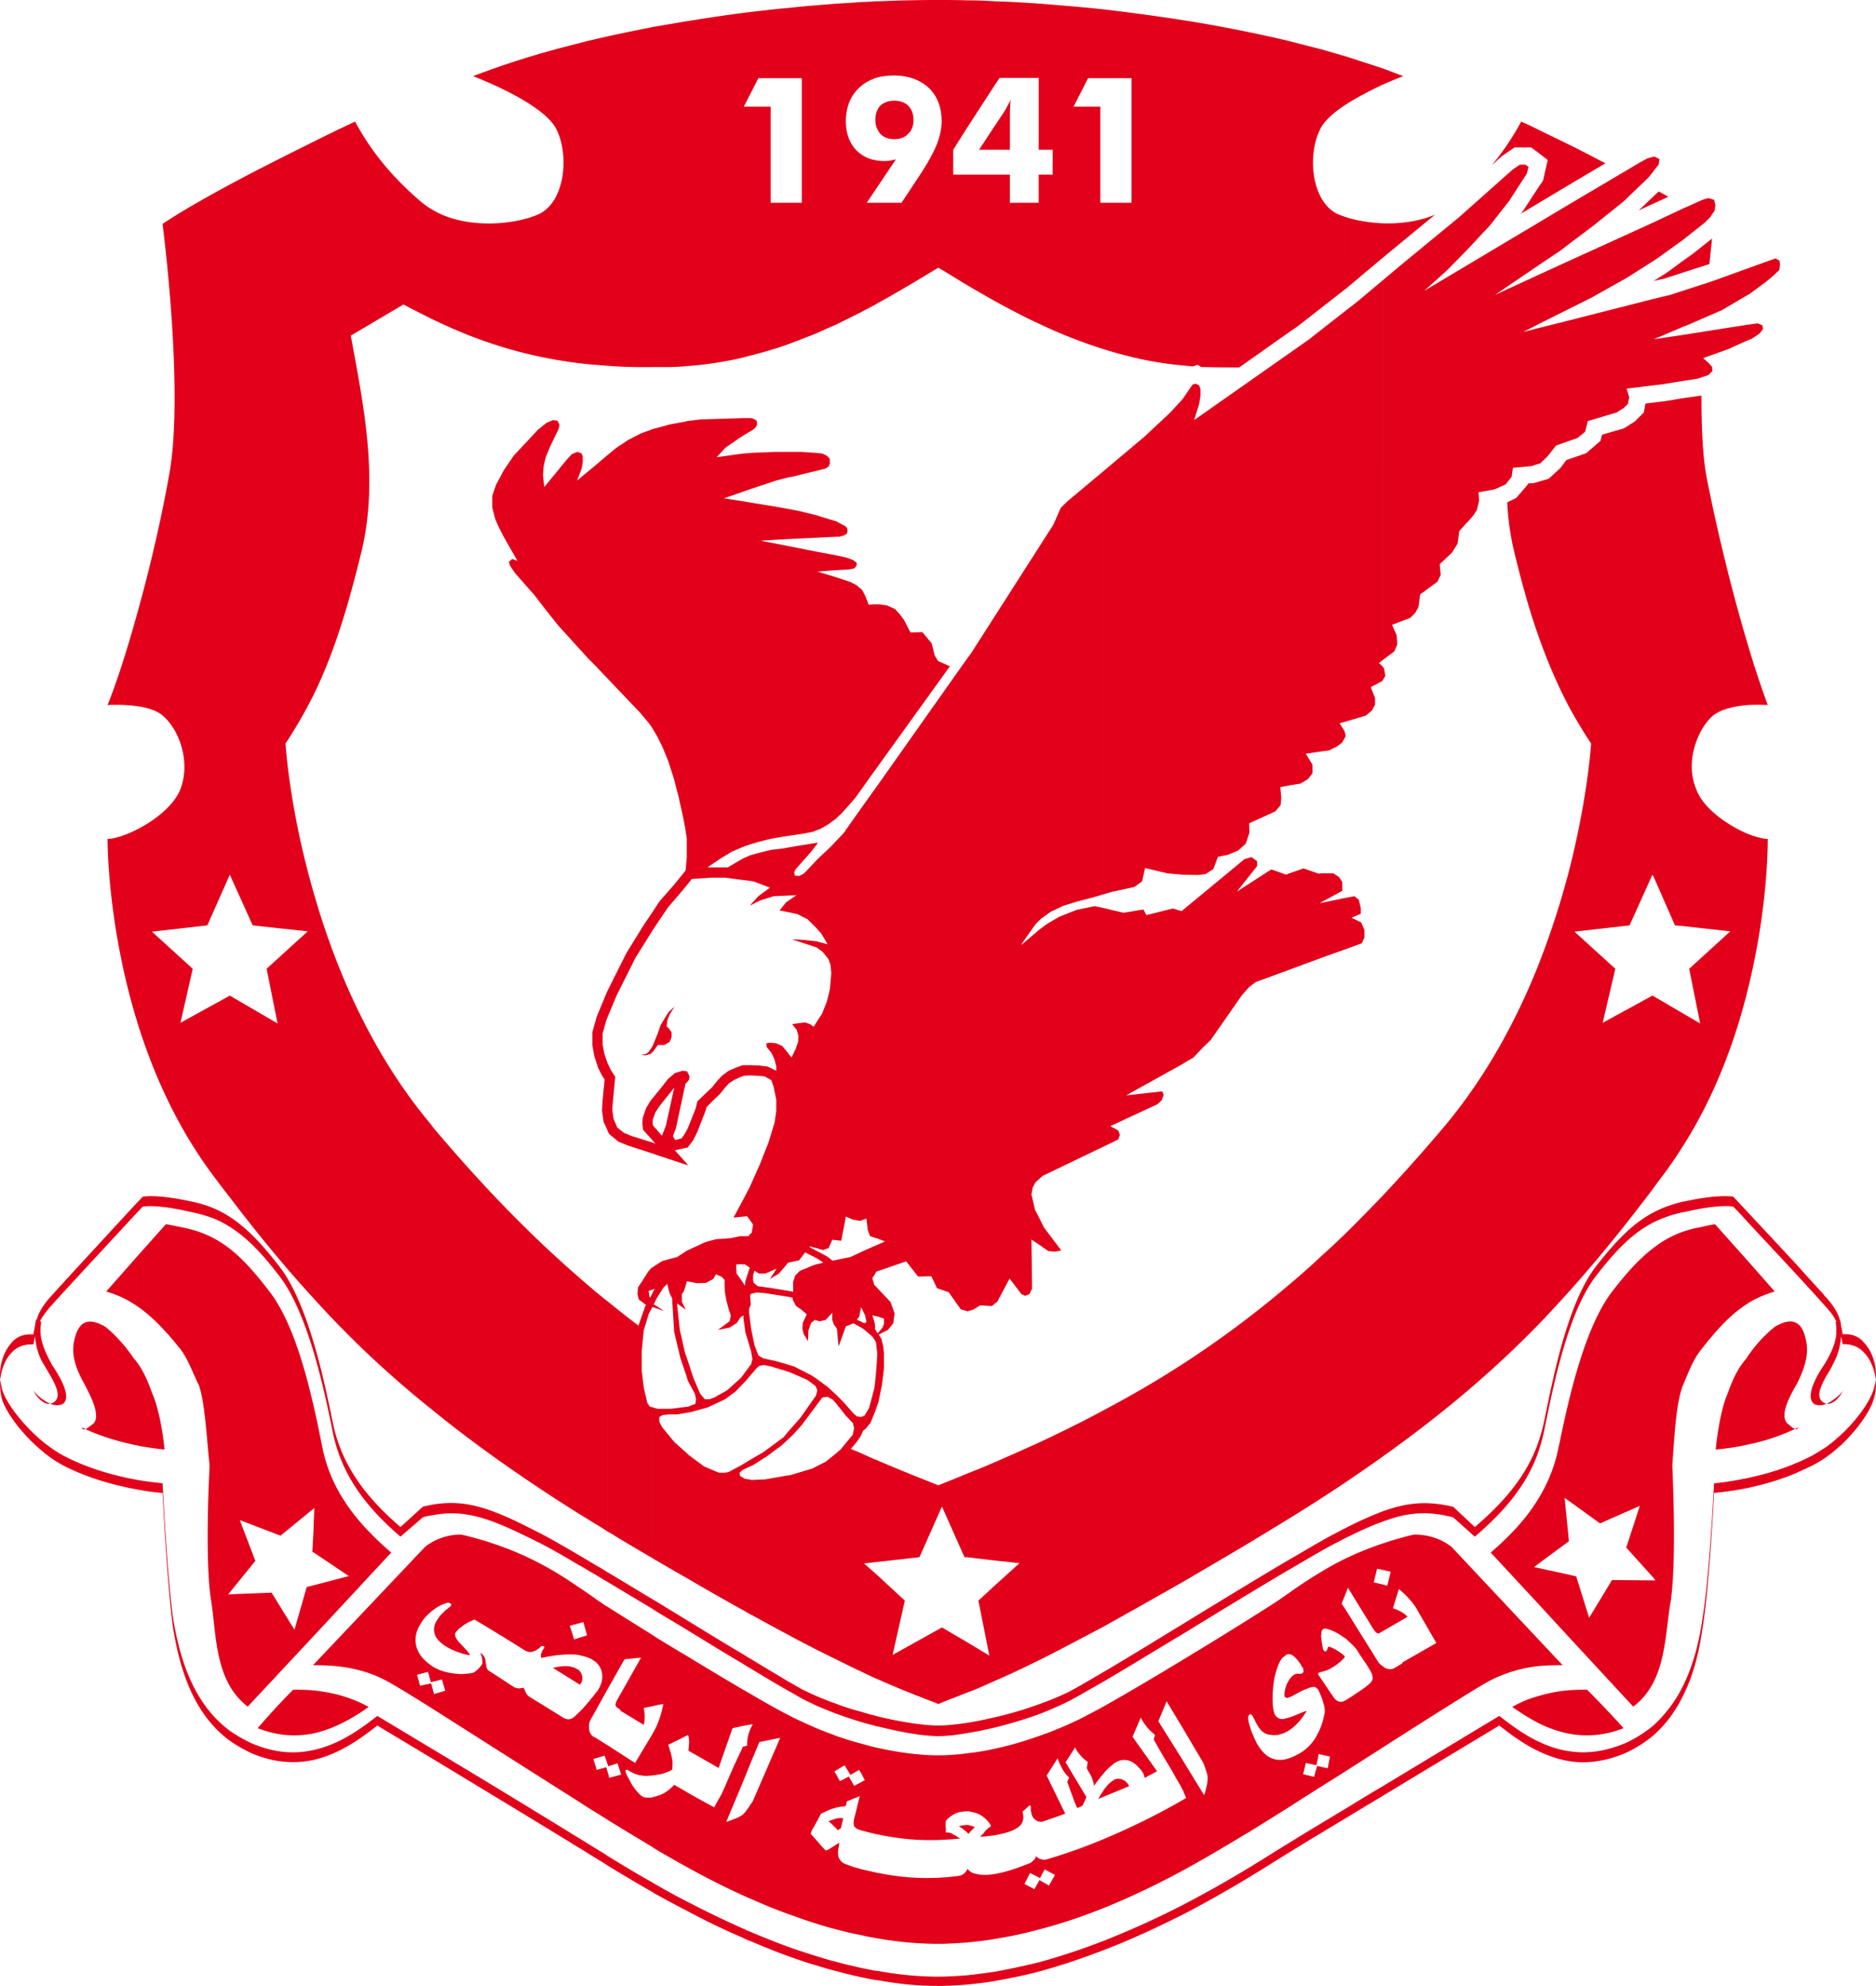 <svg version="1.0" xmlns="http://www.w3.org/2000/svg" width="203.807" height="215.784" xml:space="preserve"><path fill-rule="evenodd" clip-rule="evenodd" fill="#E2001A" d="M200.253 156.78v-1.116c1.584-1.548 2.808-3.276 3.24-4.536.145-.396.252-.828.288-1.224.072.72 0 1.512-.288 2.304-.396 1.224-1.656 3.024-3.24 4.572zm0-5.688v-.036.036zm0-5.04c.252 0 1.44-.036 2.268.936.612.612 1.116 1.692 1.26 2.916.144-1.656-.468-3.168-1.26-3.996-.828-1.044-2.016-.936-2.268-.936v1.08zm0-1.08v1.08c-.036.036-.072.036-.072.036v-1.187.107s.036 0 .072-.036zm0 6.12-.036.036s0-.036.036-.072c-.036.036-.036.072-.036.072v.036c-.036 0-.036 0-.036.036v-.036s0-.036.036-.036v-.036h.036zm0 4.572v1.116l-.072.072v-1.116c0-.036.036-.036.072-.072zm-.072-4.464zm0-6.3v1.08c-.036-.036-.036-.108-.036-.181v-1.08c0 .073 0 .145.036.181zm0 6.3c-.036 0-.036.036-.036.036l.036-.036c-.036 0-.036.036-.036.036v.036-.036.036-.072h.036zm0 4.536v1.116l-.036.036v-1.116s0-.036.036-.036zm-.036-11.016v1.08c-.036-.071-.036-.107-.036-.18v-1.116c0 .072 0 .144.036.216zm0 6.516v.036l-.036.036c0-.036 0-.036.036-.036-.036 0-.036 0-.036.036v.036V151.236h.036zm0 4.536v1.116l-.036.036v-1.116s0-.036.036-.036zm-.036-11.268v1.116c-.036-.108-.036-.18-.072-.288v-1.116c.036.072.036.18.072.288zm0 6.768v.036l-.036.036h.036-.036v.036l-.036.036V151.308h.036v-.036h.036zm0 4.536v1.116l-.072.072v-1.152c.036 0 .036-.036.072-.036zm-.072-4.392.036-.036-.036.036zm0-7.2v1.116c0-.036-.036-.108-.036-.144v.216-1.512.144c0 .036.036.109.036.18zm0 7.128v.072c0 .036 0 .036-.036.072l.036-.072c0 .036 0 .036-.036.072v.036-.145l.036-.035zm0 4.5v1.152s-.036 0-.036.036v-1.116c0-.036.036-.036.036-.072zm-.036-11.952v1.512c-.036.108-.036.216-.036.324v-2.052c0 .072 0 .144.036.216zm0 7.488v.145c-.036 0-.036 0-.036.036v-.144c0-.001 0-.037.036-.037zm0 4.536v1.116c-.036 0-.036.036-.036.036v-1.116c0-.036 0-.036.036-.036zm-.036-4.356zm.036-.18c-.036 0-.036.036-.036.036l.036-.036zm-.036-7.704v2.052c-.036.252-.108.504-.144.756v-3.276c0 .072.036.108.036.18h.036c.036.072.036.18.072.288zm0 7.74v.144c-.036 0-.036.036-.036.036l.036-.036c-.036 0-.036.036-.036.036v.036h-.036v.036h-.036v.036l-.036.036v-.18l.036-.036h.036v-.036s.036 0 .036-.036c0 0 0-.036.036-.036zm0 4.536v1.116a.497.497 0 0 0-.144.108v-1.116c.036-.036.072-.072.144-.108zm-.144-4.212zm0-8.532v3.276a7.84 7.84 0 0 1-.756 1.872v.036c0 .036-.036.036-.036.036v.036c-.072.108-.144.216-.18.324v-1.692c0-.036 0-.072.036-.072 0-.036 0-.072.036-.072 0-.036 0-.072.036-.072v-.072c.036 0 0 0 0 0 .036-.036.036-.072.036-.072.036-.036.036-.072.036-.072.036-.036.036-.072.036-.072 0-.036.036-.071.036-.071 0-.036 0-.072.036-.072v-.072c.036-.036.036-.072.036-.072 0-.036.036-.072.036-.072 0-.036 0-.072.036-.072v-.072c0-.036.036-.072.036-.072v-.072c.036-.036.036-.072.036-.072 0-.036 0-.072.036-.072v-.071c0-.036 0-.072.036-.072v-.072c0-.036 0-.072.036-.072v-.18s.036-.036.036-.072v-.144s0-.036.036-.072V144.11c0-.036 0-.072-.036-.108V143.786c-.036 0-.036-.036-.036-.072v-.072l.072-.036a4.836 4.836 0 0 0-.647-1.044v-1.044c.503.646.791 1.186.971 1.69zm0 8.352v.18c-.036 0-.036.036-.036.036l.036-.036c-.036 0-.036.036-.036.036 0 .036 0 .036-.036.036 0 .036 0 .036-.036.036v.036h-.036v.036l-.036.036-.036.036c0 .036-.036.036-.036.036s0 .036-.036.036l-.072.072-.036.036c-.036 0-.036.036-.036.036h-.036v.036h-.036s0 .036-.036.036c-.036.036-.036.036-.072.036a1.682 1.682 0 0 1-.36.18v-.18c.072-.072.144-.108.216-.145l-.216.145c.072-.072.144-.108.216-.145l.036-.036h.036c0-.036.036-.036.036-.036l.036-.036s.036 0 .036-.036h.036c0-.036 0-.036.036-.036l.036-.036s.036 0 .036-.036h.036c0-.036.036-.036.036-.036l.036-.036c.036 0 .036-.036.036-.036h.036v-.036h.036v-.036c.036 0 .036 0 .036-.036h.036c0-.036.036-.036.036-.036l.036-.036.036-.036c0-.035 0-.035.036-.035zm0 4.5v1.116c-.324.288-.648.576-.972.828v-1.116c.324-.252.648-.54.972-.828zm-.972-14.544v1.044c-.108-.108-.216-.252-.324-.396v-1.044c.108.144.216.252.324.396zm0 5.58v1.692l-.324.54v-1.62c0-.036 0-.036.036-.036 0-.036 0-.072.036-.072 0-.036 0-.072.036-.072 0-.036 0-.072.036-.072 0-.036 0-.072.036-.072 0-.036 0-.072.036-.072 0-.036.036-.072.036-.072 0-.036 0-.072.036-.072 0-.036 0-.072.036-.072zm0 5.22v.18c-.108.036-.216.036-.324.036v-.036l.072-.036h-.072.072a.58.58 0 0 1 .252-.144zm0 4.572v1.116l-.324.216v-1.08c.108-.108.216-.18.324-.252zm0-4.572a.58.58 0 0 0-.252.144l.252-.144zm-.324-11.196v1.044l-.18-.18v-1.044l.18.18zm0 6.588v1.62c-.072.108-.108.18-.18.288v-1.584c0-.036.036-.072.036-.072 0-.036.036-.072.036-.072.036-.036.036-.072.036-.072.036-.036.036-.072.036-.072 0-.036 0-.036.036-.036zm0 4.788v.036h-.108c0-.036-.036-.036-.072-.036l.072.036c0-.036-.036-.036-.072-.036v.036h.072c.036-.036.072-.036.108-.072-.036.036-.072.036-.108.072l.108-.036zm0 4.644v1.08a.632.632 0 0 1-.18.144v-1.116c.072-.036.108-.072.18-.108zm-.18-16.2v1.044c-.036-.036-.036-.072-.072-.072-.036-.036-.072-.072-.072-.108v-1.044c0 .036.036.072.072.108.036 0 .036.036.072.072zm0 7.092v1.584c-.036.108-.108.216-.145.288V148.212c.036 0 .036-.036.072-.072 0 0 0-.036.036-.036.001-.036.037-.072.037-.072zm0 4.464c-.036-.036-.036-.036-.072-.036l.072.036zm0 0c-.036-.036-.036-.036-.072-.036h-.072v-.036.036-.036.181a.28.28 0 0 0 .145-.072v-.037h-.001zm0 4.752v1.116c-.036.036-.108.072-.145.108v-1.116c.037-.036.109-.072.145-.108zm-.108-4.788zm-.108-.072v.036-.036zm.072-11.628v1.044l-.072-.072v-1.08c0 .036.036.072.072.108zm0 7.524v1.62c-.036.072-.072.108-.072.144v-1.691c0-.036.036-.072.036-.072l.036-.001zm0 4.14h-.036.036zm0 0v.181c-.036 0-.072 0-.072.036v-.252.036h.036l.036-.001zm0 4.932v1.116c-.036 0-.072.036-.072.036v-1.116s.036 0 .072-.036zm-.072-4.932h.036-.036zm-.036-.036h.036v.252c-.324.072-.648.072-.936-.036h-.036v-.036h-.036c-1.008-.684.036-2.772 1.008-4.212v1.691c-.504 1.009-.756 1.873-.036 2.341h.036-.036zm.036-11.736v1.08a356.622 356.622 0 0 0-2.916-3.204v-1.08a190.234 190.234 0 0 0 2.916 3.204zm0 16.74v1.116c-.432.288-.864.54-1.296.756-.504.252-1.08.504-1.62.756v-1.08c.54-.216 1.116-.504 1.62-.756.432-.252.864-.504 1.296-.792zm-2.916-2.124v-.108c.036 0 .108-.036.18-.072-.072.108-.108.18-.18.18zm0-4.896c.756-1.548 1.332-3.06 1.008-4.644-.181-.9-.468-1.62-1.008-1.944v6.588zm0-12.924v1.08c-1.8-1.944-3.924-4.212-5.328-5.724v-1.08c1.404 1.512 3.528 3.78 5.328 5.724zm0 6.336v6.588c-.864 1.44-1.908 3.492-1.008 4.32.324.252.576.504.792.576a22.384 22.384 0 0 1-5.112 1.692v-9.612c.936-1.332 1.872-2.34 2.916-3.168 1.116-.684 1.872-.72 2.412-.396zm0 11.376-.216.108c.072 0 .145.036.216 0v-.108zm0 3.78v1.08c-1.656.72-3.492 1.26-5.328 1.656v-1.08c1.836-.396 3.672-.936 5.328-1.656zm-5.328-17.316c.9-.576 1.872-.972 2.916-1.296l-2.916-3.312v4.608zm0-34.128V90.612c.864.324 1.62.54 2.16.54 0 0 .108 7.236-2.16 16.344zm0-30.888v-6.552a108.341 108.341 0 0 0 2.16 6.552s-.972-.072-2.16 0zm0-39.636V35.28l1.08-.144.504.216.071.396-.396.504-.864.576-.395.144zm0-4.932v-2.88l2.988-1.08.433.216.072.432-.072.612-.648.612-.864.72-1.764 1.296-.145.072zm0-2.88v2.88l-2.808 1.656-3.815 1.656-.468.18v-3.924l3.204-1.044 3.887-1.404zm0 6.12-7.092 1.116V41.4l1.62-.252 1.188-.396.432-.432-.036-.468-.396-.432-.576-.504 2.7-.972 2.16-.972V35.28zm0 34.776v6.552c-1.368.107-3.06.432-3.996 1.332-1.584 1.584-2.844 5.004-1.584 7.884.792 2.088 3.456 3.888 5.58 4.788v16.884c-1.332 5.436-3.528 11.52-7.092 17.1v-14.508l1.908 1.116-1.188-5.94 4.464-4.068-5.184-.576V43.272l2.052-.288c0 3.24.107 6.372.54 8.784 1.188 6.085 2.88 12.888 4.5 18.288zm0 61.668v1.08c-.936-1.044-1.584-1.692-1.584-1.692s-1.44-.324-5.256.576c-.072 0-.18.036-.252.036v-1.152c.072 0 .18-.036.252-.036 3.816-.828 5.256-.504 5.256-.504s.648.684 1.584 1.692zm0 5.292v4.608c-1.728 1.08-3.276 2.7-5.148 5.112-.828 1.08-1.332 2.412-1.908 3.816 0 0-.036.036-.036.072v-16.776c.612-.216 1.26-.396 1.944-.504a20.803 20.803 0 0 1 1.584-.324l3.564 3.996zm0 10.332c-.072.108-.108.18-.18.288-.899 1.008-1.476 2.268-2.016 3.78-.576 1.296-1.044 3.6-1.296 6.084a25.343 25.343 0 0 0 3.492-.54v-9.612zm0 13.248v1.08a34.8 34.8 0 0 1-3.672.54s-.504 10.26-1.26 14.725c-.324 2.268-.899 4.968-2.16 7.416v-1.08c1.26-2.484 1.836-5.185 2.16-7.38.756-4.5 1.26-14.725 1.26-14.725 1.188-.108 2.412-.324 3.672-.576zm-7.092-130.968 2.592-.828.324-.108c.108-1.116.216-2.052.288-2.772l-2.088 1.656-1.116.792v1.26zm0-3.528v-3.42l2.268-1.008.54-.144.612.18.144.576-.072.576-.504.756-.576.576-2.412 1.908zm0-3.42v3.42l-2.7 1.944-.432.288v-4.176l3.132-1.476zm0 5.688v1.26l-1.872.612-1.26.288 1.477-.936 1.655-1.224zm0 3.24v3.924l-3.132 1.332v-4.392l1.8-.432 1.332-.432zm0 4.788-3.132.468v5.004l.937-.108 2.196-.36v-5.004h-.001zm0 6.876v57.348l-.828-.072-2.304-5.256V43.74l1.188-.144 1.944-.324zm0 66.816v14.508a42.961 42.961 0 0 1-2.124 3.096c-.324.432-.684.899-1.008 1.368v-20.808l3.132 1.836zm0 20.484v1.152a13.362 13.362 0 0 0-3.132 1.08v-1.08c.936-.504 1.98-.864 3.132-1.152zm0 3.276v16.776c-.72 1.944-.9 5.58-1.116 8.64 0 0 .504 10.296-.181 14.76-.468 2.628-.504 6.048-1.836 8.712V171.72h.18l-.18-.252v-35.892a11.175 11.175 0 0 1 3.133-1.728zm0 49.428v1.08c-.756 1.548-1.8 2.988-3.132 4.176v-1.08a14.437 14.437 0 0 0 3.132-4.176zm-3.132-161.172v-.792l.54-.504c.36.18.72.396 1.044.576l-1.584.72zm0-3.528v-1.548h.108l.504.252-.072.612-.36.432-.18.252zm0-1.548v1.548l-.54.684-2.736 2.628-3.276 2.628-2.772 2.088v-4.32l7.848-4.644.792-.432.684-.18zm0 4.284-1.62 1.548 1.62-.756v-.792zm0 2.844-9.324 4.248v5.22l2.52-1.26 3.852-2.16 2.952-1.872v-4.176zm0 6.372-.072.036.072-.036zm0 1.944v4.392l-.107.036.107-.036v5.004l-2.952.36.288.936-.144.72-.432.433-.792.504-3.132.936-.288 1.152-.828.684-1.044.36V34.848l9.324-2.376zm0 11.268-.899.108-.181.972-.972.972-1.188.756-2.376.685-.18.684-1.548 1.332-1.98.684v26.64a52.007 52.007 0 0 0 2.52 4.212s-.36 6.048-2.52 14.292v45.396c3.204-3.564 6.228-7.308 9.324-11.412v-20.808l-.144-.072-5.4 2.952 1.368-5.868-4.428-4.032 5.976-.685 2.484-5.508.144.252V43.74zm0 87.984v1.08c-2.124 1.08-3.924 2.808-6.156 5.688-1.296 1.62-2.34 3.96-3.168 6.48v-1.044c.828-2.52 1.872-4.86 3.168-6.48 2.232-2.844 4.032-4.608 6.156-5.724zm0 3.852v35.892l-2.988-3.312 1.476-4.536-4.32 1.908-3.492-2.521V152.64c1.044-4.356 2.592-9.504 4.896-12.42 1.62-2.088 2.988-3.564 4.428-4.644zm0 36.144-4.536-.036-2.483 4.104-1.404-4.5-.9-.216v6.696l7.092 7.668c1.008-.756 1.691-1.656 2.231-2.7V171.72zm0 15.732v1.08a13.704 13.704 0 0 1-2.988 1.908c-2.34 1.008-4.428 1.224-6.336.899v-1.08c1.908.324 3.996.108 6.336-.9a13.665 13.665 0 0 0 2.988-1.907zm-9.324.9v-4.68c.756-.072 1.476-.072 2.088-.072a112.31 112.31 0 0 1 3.96 4.176c-2.196.864-4.212.936-6.048.576zm0-20.808.108-.072-.108-1.116v1.188zm0-147.384 4.068-2.412c-1.44-.756-2.808-1.476-4.068-2.088v4.5zm0-4.5v4.5l-3.312 1.98v-1.62l.612-.9.504-2.232-1.116-.864V14.04c.864.432 2.016.972 3.312 1.62zm0 6.624v4.32l-.792.612-2.52 1.692v-4.644l3.312-1.98zm0 6.12-3.312 1.512v5.364l3.312-1.656v-5.22zm0 6.444v13.104l-1.296.468-.936 1.188-.792.756-.288.072v-14.76l3.312-.828zm0 15.084-.18.072-.648.864-1.26 1.152-1.224.359v16.416c.936 2.7 2.016 5.292 3.312 7.776V49.932zm0 45.144v45.396c-1.08 1.188-2.16 2.376-3.312 3.564V105.12a90.47 90.47 0 0 0 3.312-10.044zm0 48.852c-1.296 3.888-2.088 8.172-2.664 10.872-.18.756-.396 1.477-.648 2.196v1.044c.252-.72.468-1.44.648-2.196.576-2.736 1.368-6.984 2.664-10.872v-1.044zm0 8.712v10.368l-.36-.252.36 3.601v1.188l-3.312 2.448v-6.984a16.83 16.83 0 0 0 2.232-5.436c.288-1.369.648-3.097 1.08-4.933zm0 18.432v6.696l-3.312-3.6v-3.816l3.312.72zm0 12.6v4.68a12.967 12.967 0 0 1-3.312-1.188v-2.844c1.188-.36 2.304-.576 3.312-.648zm0 6.588v1.08c-1.188-.216-2.268-.611-3.312-1.116v-1.044c1.044.504 2.124.9 3.312 1.08zm-3.312-9.216v-3.023l2.736 2.916c-.792 0-1.692 0-2.736.107zm0-167.004v2.484l-.684-.504h-1.8l-1.368.936-1.116 1.008a28.964 28.964 0 0 0 3.204-4.752s.684.288 1.764.828zm0 6.48v1.62l-1.8 1.08.252-.324 1.548-2.376zm0 3.744-12.312 7.344 2.412-2.16 2.16-2.196 2.592-2.771 2.088-2.664 1.908-2.952.181-.72-.324-.252h-.612l-.792.54-5.832 5.184-6.084 5.004-2.231 1.872v41.256l1.296-.972.324-.756-.072-1.008-.504-1.116 1.979-.756.54-.54.36-.648.18-1.368 1.872-1.368.36-.756-.108-1.152 1.332-1.26.612-.972.18-1.368 1.44-1.584.468-.684.252-1.044-.072-.9 1.764-.324 1.188-.54.648-.828.144-.972 1.98-.18.684-.216v-14.76l-1.548.396 1.548-.792v-5.364l-4.608 2.124 4.608-3.132v-4.645h-.001zm0 28.116v16.416c-.972-2.771-1.764-5.724-2.52-8.82-.432-1.8-.684-3.6-.756-5.4l.973-.468 1.296-1.512v-.072l.647-.036.36-.108zm0 52.74v38.916c-4.752 4.86-10.116 9.468-16.848 14.256V129.96a190.035 190.035 0 0 0 6.552-7.344c4.608-5.436 7.92-11.592 10.296-17.496zm0 51.876c-1.26 3.42-3.636 6.228-6.804 8.928l-2.34-2.195c-2.844-.685-5.04-.468-7.704.504v1.116c2.664-1.008 4.859-1.224 7.704-.468l2.34 2.088c3.168-2.7 5.544-5.508 6.804-8.928v-1.045zm0 6.012v6.984l-.36.288.36.072v3.816l-5.076-5.472c2.088-1.8 3.816-3.636 5.076-5.688zm0 15.013v3.023a14.99 14.99 0 0 0-5.328 1.656c-1.44.792-6.336 3.888-11.52 7.2v-8.893c.107.108.216.181.359.252.36.144.648.144.937 0l.899-.54-.036-.072 3.708-2.124-2.016-3.492c-.396-.756-1.08-1.548-2.052-2.376l-.648 2.088c.18.072.324.108.468.18.144.072.288.145.396.181.288.18.54.359.72.576l-2.735 1.584v-5.112l.54.144.36-1.512-.899-.216v-2.844a34.74 34.74 0 0 1 3.384-.972s2.232-.18 4.14 1.332l9.323 9.937zm0 6.299c-.9.252-1.8.612-2.736 1.152.828.576 1.765 1.188 2.736 1.692v-2.844zm0 4.86c-1.548-.756-2.916-1.764-4.14-2.736 0 0-6.336 3.816-12.708 7.668v1.044c6.372-3.852 12.708-7.668 12.708-7.668 1.224.972 2.592 1.98 4.14 2.736v-1.044zm-16.848-115.2v-1.584l.18.216.144.828-.324.54zm0-45.936v-3.78c1.872.072 3.924-.18 5.724-.936l-4.68 3.852-1.044.864zm0-18.828v-1.8l2.268.864s-.972.36-2.268.936zm0-1.8v1.8c-1.225.576-2.7 1.332-3.996 2.16V6.12l3.996 1.296zm0 16.848v3.78l-3.853 3.24-.144.108V23.58c1.081.36 2.485.612 3.997.684zm0 6.228-2.7 2.268-1.296 1.008v44.64l2.196-.648.648-.54.36-.648v-.72l-.468-1.188 1.224-.648.036-.036v-1.584l-.36-.36.36-.288V30.492zm0 99.468v28.332c-1.296.937-2.628 1.836-3.996 2.772v-27.036a214.822 214.822 0 0 0 3.996-4.068zm0 34.272v1.116c-1.225.432-2.521 1.044-3.996 1.764v-1.08a40.133 40.133 0 0 1 3.996-1.8zm0 3.492v2.844l-.576-.108-.36 1.477.937.216v5.112l-.396.216c-.072 0-.144 0-.18-.036-.145-.072-.288-.252-.468-.54l-2.7-4.392-.252.684v-3.852a32.759 32.759 0 0 1 3.995-1.621zm0 13.284a1.525 1.525 0 0 1-.433-.396l-3.563-5.724v3.132c.432.396.864.792 1.188 1.188l.18.288.18.288.684 1.008c.288.432.468.756.576.972.108.252.144.468.144.648-.036.18-.18.396-.396.576a10.38 10.38 0 0 1-1.008.756l-.864.576-.684.432v7.704c1.296-.828 2.664-1.692 3.996-2.556v-8.892zm0 13.104v1.044c-1.368.828-2.7 1.62-3.996 2.412v-1.044c1.296-.792 2.628-1.62 3.996-2.412zm-3.996-90.972v-5.58l.972-.18.468.396.216.9v.612l-1.008.432 1.044.504.36.828v.792l-.288.648-1.764.648zm0-23.112v-.145.145zm0-73.908v5.256c-1.152.756-2.124 1.584-2.628 2.412V5.364c.9.252 1.764.504 2.628.756zm0 17.46v7.812l-2.628 2.052V21.528c.432.756 1.008 1.368 1.764 1.728.252.108.54.216.864.324zm0 10.188v44.64l-.648.18.54.864.108.432v.145l-.396.684-.54.396-.864.432-.828.108V35.82l2.628-2.052zm0 63.792v5.58l-2.628.936V98.1l2.628-.54zm0 36.468v27.036c-.864.576-1.729 1.151-2.628 1.728v-26.316c.9-.792 1.764-1.62 2.628-2.448zm0 32.004v1.08c-.216.108-.468.252-.685.36-.504.252-1.188.612-1.943 1.044v-1.08a39.941 39.941 0 0 1 1.943-1.044c.217-.144.469-.252.685-.36zm0 3.312v3.852l-.433 1.044.433.648v3.132c-.072-.036-.108-.036-.145-.072-.647-.468-1.224-.792-1.8-.936-.216-.072-.36-.072-.468 0-.108.036-.18.18-.216.36v-6.588a30.13 30.13 0 0 1 2.629-1.44zm0 15.408v7.704c-.9.576-1.764 1.116-2.628 1.656v-2.124l.684.144.252-1.26-.936-.216v-3.204c.18-.432.252-.9.359-1.332.036-.252 0-.612-.144-1.08-.072-.216-.108-.432-.216-.648v-1.944l.359.54.576.864.504.72c.18.18.324.288.54.324a.8.8 0 0 0 .576-.108l.074-.036zm0 11.772v1.044c-.9.54-1.8 1.08-2.628 1.584v-1.044c.828-.504 1.728-1.044 2.628-1.584zm-2.628-14.868v-3.492c.036.144.036.252.071.432l.108.576c0 .072.036.108.072.145.072.107.144.144.252.107l.072-.072.036-.072c.036-.108.072-.18.108-.288v-.036c.108-.072.396.036.828.288.432.252.792.504 1.008.756-.036.108-.108.18-.18.252l-.252.252c-.252.216-.504.396-.756.576l-.324.18-.324.18-.648.216h-.071zm0-83.628 2.268-1.224v-.972l-.36-.54-.612-.396h-1.296v3.132zm0-92.664v8.424c-.036.072-.108.18-.145.288-1.044 2.088-1.044 5.364.145 7.452v11.916l-2.484 1.944-1.296.9V4.392l3.78.972zm0 30.456-1.368 1.08-2.412 1.692v46.8l1.512-.252.792-.468.504-.647v-.937l-.72-1.188 1.692-.252V35.82zm0 59.076v3.132l-.181.108.181-.036v5.976l-3.78 1.404V95.004l1.836-.647 1.656.576.288-.037zm0 41.58v26.316a175.846 175.846 0 0 1-3.78 2.376v-25.344a83.642 83.642 0 0 0 3.78-3.348zm0 30.961v1.08c-1.08.612-2.34 1.368-3.78 2.196v-1.08c1.44-.829 2.7-1.585 3.78-2.196zm0 3.347v6.732l-.036.288.036.252v3.6l-.108.036c-.072.036-.144.036-.18.072-.036.036-.072.072-.072.108s.036.108.072.18l.288.396v1.944c-.072-.18-.145-.396-.252-.576v-.072l-.072-.072v-.036c-.144-.18-.252-.288-.396-.324-.18-.036-.359 0-.576.071l-.54.216a5.86 5.86 0 0 0-.468.216l-.792.432c-.288.144-.504.216-.611.252-.036 0-.036 0-.072-.036v-1.404c.036-.108.108-.252.18-.36.18-.324.396-.576.612-.72.18-.108.36-.145.504-.108.18 0 .324 0 .432-.072.072-.071.144-.144.108-.288a.695.695 0 0 0-.108-.36l-.072-.072c-.181-.36-.396-.612-.576-.828-.18-.18-.324-.324-.504-.432a.652.652 0 0 0-.576-.036v-6.516c1.115-.791 2.375-1.655 3.779-2.483zm0 16.668v3.204l-.288-.072-.252 1.224-1.152-.252-.288 1.224 1.188.288.324-1.188.468.108v2.124a472.118 472.118 0 0 0-3.78 2.412v-5.4c.468-.108.972-.36 1.548-.684a5.106 5.106 0 0 0 1.62-1.656c.216-.396.432-.792.576-1.224.036-.036.036-.072.036-.108zm0 10.656v1.044a299.77 299.77 0 0 0-3.78 2.304v-1.044a299.77 299.77 0 0 1 3.78-2.304zm-3.78-9.936c.072-.036.18-.107.252-.144a5.38 5.38 0 0 0 1.008-.864c.18-.18.324-.396.504-.612l.433-.648c-.216.036-.576.18-1.152.432-.432.18-.792.288-1.044.36v1.476zm0-183.78v31.896l-5.148 3.636c-1.151 0-2.34 0-3.6-.036h-.504l-.432-.252-.504.18c-.36-.036-.72-.072-1.044-.108V2.196c3.708.576 7.488 1.332 11.232 2.196zm0 34.2-10.044 7.056.54-1.729.144-.899v-.756l-.144-.396-.36-.18-.36.107-1.008 1.477V95.04l1.62.036.828-.108.828-.54.504-1.332 1.08-.216 1.116-.468.828-.756.396-1.188-.036-1.008 2.844-1.296.576-.684.072-.828-.108-1.116.684-.144v-46.8zm0 56.412v10.477l-3.348 1.224-.72.54-.792.9-3.384 4.859-.864.828-1.008 1.08-1.116.648V98.856l6.66-5.508.756-.216.612.433v.54l-2.196 2.771 3.744-2.412 1.62.576.036-.036zm0 44.82v25.344c-1.224.756-2.484 1.512-3.78 2.304-2.7 1.62-5.184 3.06-7.452 4.392v-23.688a109.341 109.341 0 0 0 11.232-8.352zm0 29.808c-3.348 1.98-7.416 4.464-11.232 6.805v1.08c3.816-2.34 7.884-4.824 11.232-6.804v-1.081zm0 3.636v6.516c-.036.036-.072.036-.108.072l-.072.072c-.396.216-.684.756-.936 1.62-.252.792-.36 1.656-.396 2.592-.036.9.036 1.584.18 2.016l.036.108.072.108c.216.324.54.468.972.396.072-.036.144-.036.252-.072v1.476c-.108.036-.18.108-.288.145-.216.072-.396.107-.576.18-.396.072-.756.036-1.116-.036-.252-.036-.468-.18-.648-.324-.108-.072-.18-.18-.252-.252l-.252-.359-.18-.324-.36-.72-.036-.036-.072-.108-.072-.036c-.072-.036-.144-.036-.18 0-.072.036-.108.145-.144.288 0 .252.036.468.107.72l.216.72.252.612c.072.216.18.396.252.54.072.18.144.324.252.468.396.647.863 1.116 1.403 1.368.504.216 1.008.252 1.584.144.036-.036.072-.036.108-.036v5.4c-1.728 1.08-3.132 1.944-3.924 2.448-1.368.792-3.96 2.412-7.309 4.248v-7.668c.108-.072.216-.144.324-.18-.072-.18-.144-.36-.216-.504-.036-.108-.072-.216-.108-.288v-3.24l2.269 3.708c.036-.107.072-.18.108-.288.036-.108.072-.216.072-.288l.144-.576c.036-.324.072-.54.072-.72s-.072-.54-.252-1.008c-.072-.18-.107-.36-.18-.504l-.144-.288-2.088-3.528v-7.524c3.996-2.412 7.849-4.824 9.468-5.868a38.694 38.694 0 0 0 1.766-1.19zm0 9.792a3.04 3.04 0 0 0-.18.612c-.072.324-.072.576 0 .72a.275.275 0 0 0 .18.072v-1.404zm0 17.352c-.36.216-.648.396-.936.576-2.052 1.296-5.724 3.6-10.296 5.976v1.044c4.572-2.376 8.244-4.68 10.296-5.976.288-.18.576-.36.936-.576v-1.044zM128.541 2.196v37.512c-3.06-.252-6.012-.936-8.748-1.8V22.032h3.132V8.496h-3.132V1.008c2.808.324 5.76.72 8.748 1.188zm0 41.076V95.04h-.071l-1.62-.144-2.448-.576-.324 1.44-.828.612-2.483.54-.972.288V51.264l4.536-3.816 2.772-2.592 1.296-1.404.142-.18zm0 55.584v16.704l-.036.036-6.156 3.42 3.924-.432.144.396-.216.576-.468.432-5.112 2.376.864.468.18.468-.18.504-.72.36-.972.468V98.64l2.268.54 2.16-.36.324.612 2.88-.72.936.288.18-.144zm0 49.32v23.688a1032.407 1032.407 0 0 1-8.748 4.932v-23.508c3.06-1.62 5.976-3.312 8.748-5.112zm0 28.261c-3.312 2.016-6.408 3.924-8.748 5.292v1.044c2.34-1.368 5.436-3.276 8.748-5.256v-1.08zm0 3.887v7.524l-1.8-2.988-.9 2.16 2.7 4.319v3.24c-.036-.072-.071-.144-.107-.18l-.216-.432-.468-.792-.396-.72-.972-1.62-.684-1.188-.36-.648.144-.504c-.324-.252-.612-.504-.864-.828-.252-.324-.504-.647-.684-1.044l-.9 2.088 2.664 3.744-1.332.72a4.532 4.532 0 0 0-.108-.36c-.072-.18-.216-.396-.432-.648-.324-.36-.612-.612-.972-.792-.468-.18-.936-.216-1.404 0l-.144.072-.145.072c-.216.144-.504.396-.828.684-.18.18-.359.396-.54.612v-7.344c2.376-1.331 5.616-3.239 8.748-5.147zm0 15.228v7.668c-2.52 1.368-5.508 2.844-8.748 4.14v-7.488a75.759 75.759 0 0 0 8.748-4.32zm0 11.412a94.795 94.795 0 0 1-8.748 3.96v1.008c3.132-1.188 6.084-2.592 8.748-3.924v-1.044zm-8.748-11.7 2.88-1.188c-.144-.288-.36-.54-.612-.648-.288-.18-.612-.216-.972-.072-.252.144-.54.359-.828.684-.145.18-.324.396-.468.648v.576zm0-194.256v7.488h-1.584l-1.584 3.096h2.916v10.44h.252v15.876a53.04 53.04 0 0 1-6.84-2.7V18.972h1.404v-2.7h-1.404V.396c2.196.18 4.464.36 6.84.612zm0 50.256V97.2l-1.116.324-1.656.432-1.512.468-1.368.648-1.044.756-.145.144V59.328l1.477-2.304.828-1.872.756-.72 3.78-3.168zm0 47.376-.864-.18-1.944.396-1.908.756-1.296.756-.828.612v27.072l.324-.288 6.516-3.132V98.64zm0 54.648v23.508c-2.664 1.404-4.896 2.592-6.84 3.564v-23.652c2.376-1.116 4.644-2.232 6.84-3.42zm0 28.441v1.044c-1.404.792-2.52 1.439-3.24 1.836-1.08.576-2.305 1.116-3.601 1.62v-1.08c1.296-.468 2.521-.972 3.601-1.548.72-.397 1.836-1.045 3.24-1.872zm0 3.743c-.9.504-1.692.9-2.304 1.224a40.923 40.923 0 0 1-4.536 1.908v9.324c.072 0 .108.036.18.036a75.877 75.877 0 0 0 2.592-.899l-2.016-4.141 1.188-1.872c.144.396.288.756.504 1.116.18.36.432.684.756.972l-.216.468.252.684c.144.432.324.864.468 1.296.108.288.252.576.36.864.18-.072.396-.144.576-.252.107-.18.18-.396.288-.576.036-.144.107-.252.144-.36l-2.268-3.78 1.044-1.62c.144.324.324.612.576.864.18.252.468.468.792.72l-.108.684.216.396c.072.108.144.252.216.36.072.144.108.252.145.36.072.144.107.288.144.432s.072.252.036.396c.18-.252.396-.54.648-.864.107-.144.216-.252.324-.396v-7.344h-.001zm0 9.216v.576l-.468.216a5.73 5.73 0 0 1 .468-.792zm0 5.184v7.488c-2.16.864-4.464 1.656-6.84 2.268V204.3l1.008.576.648-1.152c-.396-.216-.756-.396-1.116-.612-.18.324-.36.648-.504.972l-.036-.036v-2.088c.216.108.504.145.756.072a58.01 58.01 0 0 0 6.084-2.16zm0 11.052v1.008c-2.232.864-4.5 1.62-6.84 2.268v-1.008a72.466 72.466 0 0 0 6.84-2.268zm-6.84-75.636v-2.844l.468.936 1.872 2.484-.684.144-.72-.071-.936-.649zm0-134.892v15.876h-.107V8.46h-4.248l-.504.756V.144c1.547.036 3.167.144 4.859.252zm0 18.576v16.236c-1.728-.792-3.348-1.656-4.86-2.484V18.972h1.62v3.06h3.132v-3.06h.108zm0 40.356v40.644l-.468.468-1.548 2.196.108-.036 1.692-1.44.216-.18v27.072l-.468.432-.288.54-.144.756.396 1.692.504.972v2.844l-.899-.612.071 5.328-.288.612-.468.18-.396-.18-1.296-1.692-1.332 2.521-.252.18v-74.7l4.86-7.597zm0 97.38v23.652c-1.908.936-3.492 1.692-4.86 2.268V172.26l2.664-2.412-2.664-.288v-10.692c1.656-.72 3.276-1.44 4.86-2.16zm0 28.44v1.08a47.104 47.104 0 0 1-4.86 1.476v-1.116a39.275 39.275 0 0 0 4.86-1.44zm0 3.456v9.324c-.107 0-.18-.036-.288-.072-.324-.18-.54-.433-.611-.828-.036-.108-.036-.216-.072-.324V196.38c0-.072 0-.107-.036-.18 0 0 0-.036-.036-.036h-.072c-.252.252-.504.468-.756.684.145.504.108.864-.036 1.188-.396.792-1.728 1.152-2.952 1.368v-9.396c1.691-.36 3.311-.863 4.859-1.404zm0 13.356v2.088l-1.044-.54c-.216.396-.396.792-.612 1.188l1.08.576.54-.973h.036v5.328a43.134 43.134 0 0 1-4.86 1.044v-7.056c1.26-.216 2.556-.684 3.564-1.08.216-.072.432-.18.612-.396.216-.18.288-.36.252-.468.216.181.36.289.432.289zm0 11.232v1.008c-1.62.432-3.24.756-4.86 1.044v-1.008c1.62-.288 3.24-.648 4.86-1.044zm-4.86-196.92h1.62v-3.96c0-.36.036-.684.036-.936 0-.216.036-.432.072-.612-.108.252-.252.54-.396.792a8.485 8.485 0 0 1-.54.9l-.792 1.188v2.628zm0-16.128v9.072l-3.06 4.716V.036c.972 0 2.016.036 3.06.108zm0 13.5-1.728 2.628h1.728v-2.628zm0 5.328v13.752a182.694 182.694 0 0 1-3.06-1.764V18.972h3.06zm0 47.952v74.7l-.324.288-1.296-.072-.756.468-.648.18-.036-.036V71.604l.432-.576 2.628-4.104zm0 91.944v10.692l-3.06-.36v-9.072a77.683 77.683 0 0 0 3.06-1.26zm0 13.392v10.368c-1.188.54-2.16.972-3.06 1.296v-5.508l2.448 1.476-1.188-5.976 1.8-1.656zm0 14.328v1.116c-1.08.252-2.088.468-3.06.612V187.2c.972-.144 1.98-.36 3.06-.612zm0 3.42v9.396c-.612.108-1.188.144-1.62.18l.359-.36.216-.288c.18-.181.324-.324.468-.396l.107-.072v-.036c.036 0 .036-.036.036-.036 0-.036-.036-.072-.072-.145a3.082 3.082 0 0 0-1.296-1.152 2.988 2.988 0 0 0-.756-.216c-.18-.071-.324-.071-.504-.071v-6.3a28.493 28.493 0 0 0 3.062-.504zm0 13.608v7.056c-1.008.18-2.016.288-3.06.396v-7.848a.608.608 0 0 0 .072-.18c.144.216.36.396.684.504.684.216 1.512.216 2.304.072zm0 10.62v1.008c-1.008.18-2.052.288-3.06.396v-1.008a88.894 88.894 0 0 0 3.06-.396zm-3.06-15.156.18.18.144-.18.216-.216.324-.324a1.644 1.644 0 0 0-.504-.18 1.28 1.28 0 0 0-.36-.072v.792zm0-199.044v13.896l-1.476 2.34v2.7h1.476V30.96c-1.152-.684-2.16-1.332-3.096-1.872-1.8 1.08-4.032 2.448-6.516 3.816V22.032h2.52l1.908-2.88c.899-1.368 1.548-2.52 1.908-3.42.36-.9.54-1.764.54-2.556 0-1.512-.468-2.736-1.404-3.636-.937-.864-2.196-1.332-3.78-1.332a8.13 8.13 0 0 0-1.692.18V.144C97.797.036 99.993 0 101.937 0c.972 0 2.016 0 3.096.036zm0 71.568v70.848l-.647-.18-1.332-1.872-1.26-.432-.612-1.296-1.44.036-1.296-1.656-3.024 1.044v-2.88l.72-.324-.72-.288V85.212l9.611-13.608zm0 88.524v9.072h-.252l-2.448-5.508-2.447 5.508-4.464.504v-10.98c2.088.9 4.248 1.764 6.516 2.664 1.079-.432 2.087-.828 3.095-1.26zm0 18.288v5.508c-1.26.504-2.232.864-3.096 1.225-1.512-.612-3.456-1.296-6.516-2.664v-11.232l2.88 2.664-1.332 5.904 5.363-2.988 2.701 1.583zm0 8.784v1.116c-1.188.216-2.232.324-3.096.324-1.584 0-3.96-.396-6.516-1.044v-1.08c2.556.612 4.932.972 6.516.972.864 0 1.908-.108 3.096-.288zm0 3.312v6.3c-.108 0-.216 0-.324.036-.216 0-.396.036-.576.072-.18.072-.324.108-.504.216-.144.072-.288.18-.432.288a3.585 3.585 0 0 0-.396.36c-.036.072-.036.108-.072.18V198.432l.036.36-.036.324c.18-.036.396 0 .612.072a.754.754 0 0 0 .18.107c.108.072.216.108.324.18l.468.288c-3.096.324-5.904.216-8.892-.432v-9.396c2.16.468 4.392.792 6.516.792a22.07 22.07 0 0 0 3.096-.215zm0 7.776c-.072 0-.144 0-.252.036h-.144c-.072.036-.108.036-.181.036-.107.036-.216.072-.288.108.072.036.18.072.288.144.108.072.181.144.288.216.072.072.18.144.288.252v-.792h.001zm0 4.932v7.848c-1.044.072-2.052.144-3.096.144-2.196 0-4.392-.216-6.516-.576v-7.128c2.592.54 5.544.756 8.676.324a1.25 1.25 0 0 0 .756-.36c.072-.108.144-.18.18-.252zm0 11.412v1.008c-1.044.072-2.052.144-3.096.144-2.16 0-4.356-.216-6.516-.612v-1.008c2.16.396 4.356.612 6.516.612 1.044 0 2.052-.072 3.096-.144zm-9.612-62.244.036-.144.36-1.8.216-1.764v-1.62l-.072-.72-.216-.899-.288-.433 1.008-.504.576-.72.145-1.08-.432-1.224-1.332-1.404v2.988l.612.216v.576l-.18.432-.432.504v7.596h-.001zm0-69.192 7.776-10.8-1.296-.576-.36-.612-.324-1.296-1.008-1.224-1.296.036-.684-1.332-.504-.684-.504-.54-.9-.396-.828-.108h-.072v17.532zm0-63.036 1.908-2.844c-.216.036-.432.108-.684.144-.216.036-.468.036-.756.036-.18 0-.324-.036-.468-.036v2.7zm0-5.94c.036.108.144.216.216.324.396.396.899.576 1.512.576.648 0 1.152-.18 1.512-.576.396-.36.576-.864.576-1.512s-.18-1.152-.576-1.548c-.36-.36-.864-.54-1.512-.54-.612 0-1.116.18-1.512.54-.072.072-.181.18-.216.288v2.448zm0-14.076v8.244a4.532 4.532 0 0 0-.36.108V.144h.36zm0 11.628v2.448c-.216-.324-.324-.72-.324-1.188 0-.504.108-.9.324-1.26zm0 5.688v2.7l-.36.54v-3.312c.108.036.216.072.36.072zm0 4.572v10.872a3.166 3.166 0 0 0-.36.216V22.032h.36zm0 43.632v17.532l-.36.504V65.664h.36zm0 19.548v49.393l-.36-.108v-48.78l.36-.505zm0 50.004v2.88l-.216.072-.144.252v-3.06l.36-.144zm0 4.86v2.988l-.36-.072v-3.312l.36.396zm0 4.716v7.596l-.36 1.008V150.3l.144-1.548.108-1.62-.144-1.26-.108-.216v-1.692.469l.144.216.145.216.071-.073zm0 13.932v10.98l-.36.036v-11.16c.108.036.216.072.36.144zm0 12.528v11.232c-.144-.036-.252-.108-.36-.145v-11.412l.36.325zm0 15.264v1.08c-.144 0-.252-.036-.36-.072v-1.116c.108.036.216.072.36.108zm0 3.421v9.396c-.144-.036-.252-.036-.36-.072v-9.396c.108-.001.216.035.36.072zm0 13.571v7.128c-.144-.036-.252-.036-.36-.072v-7.128c.108.036.216.072.36.072zm0 10.656v1.008c-.144 0-.252-.036-.36-.036v-1.008c.108 0 .216.036.36.036zM95.061.144v8.352c-.54.216-1.044.468-1.44.792V.216c.468 0 .936-.036 1.44-.072zm0 17.244V20.7l-.9 1.332h.9V33.12c-.468.252-.972.504-1.44.756V16.812c.432.288.9.504 1.44.576zm0 48.276V83.7l-.396.54-1.044 1.476V64.044l.324.576.432 1.08.684-.036zm0 20.052v48.78l-.54-.18-.252-.685-.145-1.224-.504.18V87.732l1.441-2.016zm0 49.644v3.06l-.288.468.216.756.072.036v3.312l-.252-.072h-.036l.216.685.072.359v1.692l-.288-.432-.936-.792-.216-.144v-.648l.145.108h.288l.071-.144-.144-.685-.36-.756v-6.156l1.44-.647zm0 14.94v3.097l-.144.359-.36.864-.36.432-.216.252-.216.144-.145.36v-1.872l.288-.108.505-.828.576-2.16.072-.54zm0 8.28v11.16l-1.188.144 1.188 1.044v11.412c-.468-.216-.937-.432-1.44-.684v-23.724c.468.216.936.432 1.44.648zm0 27.828v1.116c-.504-.145-.972-.252-1.44-.396v-1.116c.468.144.936.288 1.44.396zm0 3.456v9.396c-.504-.108-.972-.252-1.44-.36v-5.292l.324-.18-.324-.648v-3.312c.468.144.936.252 1.44.396zm0 13.573v7.128c-.504-.072-.972-.181-1.44-.288v-7.164c.468.107.936.215 1.44.324zm0 10.691v1.008c-.504-.108-.972-.18-1.44-.288v-1.008c.468.108.936.181 1.44.288zM93.621.216v9.072c-.107.108-.216.18-.324.288-.936.9-1.404 2.124-1.404 3.636 0 1.224.36 2.269 1.116 3.096.18.18.396.36.612.504v17.064c-.899.468-1.872.936-2.808 1.404V.396a73.465 73.465 0 0 0 2.808-.18zm0 63.828v21.672l-.756 1.044-1.368 1.548-.647.612-.036.036V62.712l1.512.504.72.36.54.468h.035zm0 23.688-.972 1.368-1.008 1.44-.828.864v43.344l.576.072.504-2.628.756.324.828.144.144-.072V87.732zm0 48.276v6.156l-.072-.108-.216 1.044-.252.288.145.072.396.18v.648l-.899-.504-.072.036-.756.288-.792 2.196-.18-1.908-.108-.181v-7.308l1.584-.324 1.222-.575zm0 17.929v1.872l-.107.216-.433.647-.647.756c.396.18.792.324 1.188.504v23.724c-.864-.396-1.8-.864-2.808-1.368v-22.356l.504-.432 1.332-1.62.144-.72-.144-.54-.756-.792-1.08-1.368v-.936l.864.864.972 1.116.432.396.504.072.035-.035zm0 32.075v1.116a51.305 51.305 0 0 1-2.808-.936v-1.08c.9.36 1.836.648 2.808.9zm0 3.456v3.312l-.288-.468-.936.54-.648-1.044-.936.576v-3.779c.9.323 1.836.611 2.808.863zm0 4.14-.828.432-.576-1.008-.972.504-.432-.792v3.672c.252-.072.612-.108 1.08-.18l.108-.504 1.404-.576-.612 2.484c-.072.324-.072.576 0 .792.072.072.108.144.18.18a.753.753 0 0 0 .216.144c.072 0 .108.036.18.072.072 0 .145.036.252.072v-5.292zm0 9.504v7.164a32.07 32.07 0 0 1-2.808-.648v-9.18l.36-.216c0 .036 0 .216-.072.54a2.601 2.601 0 0 0-.036.899c.108.396.36.685.756.864l.684.252c.36.109.72.217 1.116.325zm0 10.728v1.008a53.521 53.521 0 0 1-2.808-.684v-1.008c.9.252 1.836.468 2.808.684zm-2.808-15.228v-1.008c.288-.072.576-.072.792-.036l-.252 1.08-.36.216-.18-.252zm0-136.656v-1.62l1.152.252.684.252.396.288.036.252-.18.288-.144.108-.612.107-1.332.073zm0-3.636v-1.692l1.008.54.216.216.036.288-.036.252-.252.216-.576.18h-.396zm0-57.924V35.28c-.684.288-1.404.612-2.124.936V.576c.72-.072 1.404-.108 2.124-.18zm0 56.232v1.692l-2.124.108V55.98l.432.144 1.548.468.144.036zm0 3.708v1.62l-2.016.144 2.016.612v26.244l-.828.612-.864.504-.432.144V59.94l2.124.396zm0 31.068v43.344l-.396-.036-.396.9-.612.216-.72-.216v-24.516l.612-.936.54-1.368.324-1.332.145-1.692-.072-.9-.252-.684-.648-.792-.648-.468v-.647l1.224.324-.684-1.152-.54-.612v-7.344l.432-.432 1.116-1.044.575-.613zm0 45.504v7.308l-.216-.288-.18-.504v-.792l-.72.792-.648.145-.36-.108v-6.084l.756-.18-.576-.396-.18-.107v-.794l1.152.612.612.468.36-.072zm0 14.616v.936l-.36-.396-.54-.288-.576.072-.648.864v-1.224l.108-.432-.108-.252v-1.008l1.224.9.9.828zm0 6.408v22.356c-.684-.324-1.368-.684-2.124-1.044v-19.908l1.008-.504 1.116-.9zm0 27.18v1.08a64.577 64.577 0 0 1-2.124-.864v-1.044c.684.288 1.368.576 2.124.828zm0 3.492v3.779l-.18.108.18.252v3.672a4.532 4.532 0 0 0-.36.108 2.715 2.715 0 0 0-.54.216l-.72.324-.36.684-.144.253v-10.224c.684.288 1.368.54 2.124.828zm0 9c-.036 0-.072 0-.108.036l-.324.108-.396.144c.144.072.324.252.504.432l.252.252.072.036v-1.008zm0 2.844v9.18c-.72-.18-1.44-.396-2.124-.612v-9.072l.288.324c.288.36.54.612.72.792.072.036.288-.072.612-.288l.504-.324zm0 12.708v1.008c-.72-.18-1.44-.396-2.124-.612v-1.008c.684.216 1.404.432 2.124.612zM88.689 91.8l.18-.216h-.18v.216zm0-40.644v-1.944l.648.072.468.216.324.324.036.504-.144.36-.324.216-.972.252h-.036zm0-50.58v35.64c-.972.396-2.016.792-3.06 1.188V22.032h1.476V8.496h-1.476V.864c1.044-.108 2.052-.216 3.06-.288zm0 48.636v1.944l-2.484.612-.576.108v-2.771h1.404l1.656.107zm0 6.768v2.448l-3.06.144v-3.276l1.296.252 1.764.432zm0 3.96v30.275l-.324.145-1.044.216-1.224.18-.468.072v-31.5l3.06.612zm0 31.644v.216l-.576.756-1.656 1.872-.18.36.072.36.468.036.504-.252 1.368-1.44v7.344l-.108-.107-.828-.829-1.116-.576-1.008-.216v-1.224l.9-.612-.9.036v-5.22l.828-.144 2.232-.36zm0 10.692v.647h-.036l-2.628-.864 1.368.072 1.224.145h.072zm0 8.82v24.516l-.72-.18-.036.072.144.072.612.324v.792l-1.224-.612-.648.864-1.188.252v-22.752l.36.468.468-.972.252-.756.036-.612-.18-.648-.504-.647.756-.108.648-.072.54.18.396.288.288-.469zm0 26.28v6.084l-.18-.036-.396.324-.288.828-.036 1.152-.468-.756-.144-.576.036-.648.432-.936-.576-.504-.576-.396-.396-.72.036-.18-.288-.072-.216-.036v-.648l.54.108v-1.08l.216-.684.504-.504 1.368-.576.432-.144zm0 12.42v1.008l-.108-.216-.864-.647-1.8-.792-.288-.108v-.756l.612.18 1.908.973.54.358zm0 1.692v1.224l-.108.145-1.476 1.979-1.008 1.116-.468.432v-.828l1.332-1.512 1.692-2.412.036-.144zm0 7.848v19.908c-.936-.504-1.98-1.008-3.06-1.62v-17.316h.144l2.52-.756.396-.216zm0 24.948v1.044c-.504-.252-1.008-.468-1.476-.72-.396-.216-.936-.54-1.584-.9V182.7c.648.36 1.188.684 1.584.9.468.216.972.468 1.476.684zm0 3.492V198l-.288.54c-.072.072-.108.144-.108.18-.036.036-.072.108-.108.18l-.072.252-.036.036v.072l.612.684v9.072c-1.044-.324-2.052-.684-3.06-1.044v-21.636c.252.145.468.252.684.36.756.36 1.548.72 2.376 1.08zm0 24.768v1.008c-1.044-.288-2.052-.648-3.06-1.008v-1.008c1.008.36 2.016.684 3.06 1.008zM85.629.864v7.632h-3.24l-.828 1.62v-8.82c1.368-.144 2.736-.324 4.068-.432zm0 21.168v15.372c-1.296.468-2.664.864-4.068 1.224V11.592h2.16v10.44h1.908zm0 27.072v2.771l-1.26.324-1.944.648-.864.288v-3.924l2.7-.107h1.368zm0 6.192v3.276l-2.988.18 2.988.576v31.5l-.684.108-1.26.216-1.404.36-.72.216V54.612l2.664.432 1.404.252zm0 36.792v5.22l-1.584.072-1.476.468-1.008.504v-.072l.828-.9 1.26-.936-1.728-.648-.36-.072v-2.808l.108-.036 1.08-.288 1.044-.252 1.26-.144.576-.108zm0 5.796-.216.144-.72.9.936.18v-1.224zm0 16.56v22.752l-1.008 1.188-.972.576.72-1.116-1.224.54h-.684l-.504-.324-.144.54v.504l.072.288.432.36 1.332.18 1.98.324v.648l-2.484-.396-.972-.071-.576.144-.036.036v-6.588l.108-.108.144-.864-.252-.36v-3.96l1.008-2.268.936-2.376.648-2.124.18-1.26v-1.224l-.288-1.404-.252-.72-.72-.396-.648-.072-.864-.036v-1.116l.936.036.9.108.936.468v-.504l-.216-.792-.324-.684-.504-.612-.036-.396.396-.072.684.072.648.288.648.791zm0 33.84v.756l-1.908-.576-.72-.144-.468.072-.288.216-.684.792v-1.116l.036-.036.144-.576-.144-.828-.036-.144v-2.628l.036.288.359 1.764.433 1.152.54.324 1.368.288 1.332.396zm0 7.272v.828l-.648.612-1.692 1.26-1.476.937-.252.107v-.72l1.368-.792 2.195-1.62.505-.612zm0 4.752v17.316c-1.26-.648-2.592-1.404-4.068-2.196v-14.652l.036.036 1.548-.072 2.484-.432zm0 22.392v1.008c-1.08-.612-2.484-1.44-4.068-2.412v-1.044c1.584.972 2.988 1.8 4.068 2.448zm0 3.636v21.636a59.88 59.88 0 0 1-4.068-1.656V196.02l.036-.036.18-.252 2.988-6.912-2.269.468-.936 2.232v-3.744l.216-.432-.216.036v-3.312c1.585.936 2.989 1.728 4.069 2.268zm0 25.2v1.008a79.693 79.693 0 0 1-4.068-1.62v-1.008c1.332.576 2.7 1.116 4.068 1.62zm-4.068-164.7v-1.404l.324.072.324.216.036.324-.036.216-.216.288-.396.288h-.036zm0-45.54v8.82l-.756 1.476h.756v27.036c-.288.072-.576.145-.828.216V1.404c.252-.036.54-.072.828-.108zm0 44.136v1.404l-.828.504v-1.908h.828zm0 3.78v3.924l-.828.288v-4.14l.828-.072zm0 5.4v37.116l-.648.216-.18.072V54.468l.828.144zm0 38.304v2.808l-.828-.108v-2.34l.072-.036.756-.324zm0 5.364v.072l-.072.036.072-.108zm0 17.46v1.116h-.144l-.612.036-.072.036v-1.188H81.561zm0 12.996v3.96l-.396-.54-.432.036v-1.836l.756-1.44.072-.18zm0 5.292v6.588l-.072.144.072 1.008-.18.432v.432l.18 1.44v2.628l-.576-1.908-.216-1.548v-.324l-.036.036v-3.564l.18.324.072-.54.468-1.44-.54-.36h-.18v-3.06h.576l.252-.288zm0 14.256v1.116l-.576.684-.252.252v-.936l.828-1.116zm0 10.296v.72l-.828.396v-.612l.828-.504zm0 2.196v14.652c-.288-.144-.54-.324-.828-.468v-14.4l.108.108.72.108zm0 19.476v1.044c-.288-.144-.54-.324-.828-.504v-1.044c.288.18.54.36.828.504zm0 3.816v3.312l-.828.145V183.6c.288.144.54.324.828.468zm0 3.708v3.744l-.828 2.052v-3.78l.432-.108c0-.432.036-.828.145-1.224.071-.216.143-.468.251-.684zm0 8.245v10.296c-.288-.108-.576-.252-.828-.36v-8.82c.144-.144.324-.36.576-.72a2.51 2.51 0 0 0 .252-.396zm0 13.895v1.008a5.741 5.741 0 0 1-.828-.359v-1.008c.252.107.54.251.828.359zM80.733 1.404v37.44a38.02 38.02 0 0 1-6.12.936V2.304c2.052-.324 4.104-.648 6.12-.9zm0 44.028v1.908l-.396.252-1.512 1.044-.972 1.044 2.844-.396h.036v4.14l-2.088.721 2.088.324v37.548l-1.188.504-1.26.756-1.368.936-.072.036h2.232l.9-.54.756-.432v2.34l-.324-.036-1.62-.216h-1.548l-2.088.144-.54.685V45.756l1.476-.18 4.644-.144zm0 70.308v1.188l-.324.108-.684.324-.54.36-.396.432-.576.72-.72.684-.72.72-.144.468-.864 2.232-.468.936-.612.792h-.072v-1.908l.144-.288.828-2.088.18-.756.936-.9.684-.648.54-.684.504-.54.72-.54.828-.36.612-.216.144-.036zm0 14.616v1.836l-1.044.107 1.044-1.943zm0 3.96v3.06h-.756l.036.972.72 1.044v3.564l-.288.18-.396.612-.792.504-1.26.252 1.26-.936.144-.612-.252-.756-.252-.972-.144-.828-.036-.756v-.576l-.288-.324-.648-.288-.288.504-.792.432-.972.036-1.116-.216v.036-3.348l2.016-.937 1.188-.324 1.116-.072.468-.036 1.008-.216h.324v.001zm0 15.084v.936l-.828.864-1.116.828-1.908.9-1.836.504-.432.072v-.647h.108l.828-.324.072-.504-.144-.612-.756-1.404-.108-.396v-2.088l.72 2.196.721 1.692.504.612h.54l.504-.18 1.404-.792 1.476-1.332.251-.325zm0 9.684v.612l-.108.072-.288.252.072.359.324.18v14.4a283.32 283.32 0 0 1-6.12-3.492v-13.572l.18.18 1.692 1.26 1.62.685h.612l.432-.072 1.404-.756.18-.108zm0 20.664v1.044c-1.908-1.116-3.996-2.412-6.12-3.708v-1.044c2.124 1.296 4.212 2.592 6.12 3.708zm0 3.852a458.255 458.255 0 0 1-6.12-3.672v8.64c.072-.036.144-.036.144-.036.072.216.108.504.108.792l-.036.432-.036.468 3.276 1.872 1.512-4.32 1.152-.252V183.6zm0 6.192v3.78l-1.836 4.392.324-.107c.072-.036.18-.072.288-.108l.54-.216c.252-.108.468-.216.576-.324.036-.036.072-.036.108-.072v8.82a87.368 87.368 0 0 1-6.12-3.096v-8.136c.936.54 1.98 1.116 2.988 1.656l.252-.504.252-.432.252-.432.36-.792.324-.756.756-1.728.576-1.224.324-.684.036-.037zm0 19.764v1.008a75.153 75.153 0 0 1-6.12-2.952v-1.008c1.872.972 3.924 1.98 6.12 2.952zm-6.12-82.98v-.144l.144.216-.144-.072zm0-8.964.252-.288.036-.396-.252-.504-.036-.036v1.224zm0-115.308V39.78c-.612.072-1.188.072-1.8.108h-1.368V2.844c1.044-.18 2.124-.36 3.168-.54zm0 43.452v45.396l-.18-1.224-.216-1.116-.504-2.269-.504-1.943-.612-1.908-.648-1.584-.504-1.008V46.476l1.332-.36 1.764-.324.072-.036zm0 47.376v3.061l-.54.647-1.512 1.765-1.116 1.656v-2.016l.216-.324 1.548-1.764 1.26-1.548.036-.216.108-1.261zm0 23.256v1.224l-.144.144-1.044 4.86-.324.828.252.432.684-.18.288-.396.288-.504v1.908l-1.296.288 1.296 1.44v.144l-3.168-1.044v-2.664l.468.54.433-1.116.899-4.104-.72.899-.864 1.08-.216.324v-1.836l.216-.252.9-1.152.756-.647.792-.252.504.036zm0 19.512v3.348l-.144.504-.181.576-.216.288v.828l.432.864-.936-.684v-.036.252l.288 2.664.576 2.556.18.468v2.088l-.684-2.016-.685-2.88-.216-3.456v-.18l-.288-.576-.252-1.008-.432.432-.612.972v-3.564l.504-.324 1.62-.432 1.046-.684zm0 16.956v.647l-1.044.18h-.9l-.684.072-.36.216v.504l.288.576 1.332 1.62 1.368 1.225v13.572c-1.008-.576-2.088-1.188-3.168-1.836v-16.56h1.44l1.728-.216zm0 23.184v1.044c-1.044-.647-2.124-1.26-3.168-1.908v-1.08c1.044.648 2.124 1.296 3.168 1.944zm0 3.888v8.64c-.108.072-.288.144-.468.252l-.72.36-.828.396.288.936c.036.18.072.324.108.468.036.144.036.252.072.396 0 .288 0 .576-.036.9-.252.18-.648.324-1.116.468a2.107 2.107 0 0 1-.468.072v-5.544a9.95 9.95 0 0 0 .612-2.124l-.612.107v-7.235c1.008.612 2.052 1.26 3.168 1.908zm0 14.796v8.136c-1.188-.648-2.232-1.26-3.168-1.8v-5.94c.036 0 .108-.036.144-.036.612-.216 1.152-.612 1.656-1.152.432.252.9.505 1.368.792zm0 11.88v1.008a119.054 119.054 0 0 1-3.168-1.692v-1.044a62.92 62.92 0 0 0 3.168 1.728zM71.445 142.2l.684.252-.684-.468v.216zm0-28.62v-1.26l.324-.936.54-.9.324-.504.648-.612-.504.828-.252.576-.108.756.252.216.288.432v.54l-.216.504-.576.324h-.684l-.036.036zm0-110.736v37.044h-.612V2.952c.18-.036.396-.072.612-.108zm0 43.632V80.1l-.144-.252-.468-.792v-32.4l.072-.036.54-.144zm0 51.768v2.016l-.576.864-.036.072V99.18l.612-.936zm0 14.076v1.26l-.468.648-.145.144v-.612l.072-.108.541-1.332zm0 6.336v1.836l-.252.396-.288.792v.36l.036.252.504.576v2.664l-.612-.216v-1.188l.36.145-.36-.433v-4.428l.612-.756zm0 18.684v3.564l-.108.18-.324.648.432.252v.216l-.576-.18-.036.071v-1.476l.145-.324.18-.252-.324.108v-2.412l.611-.395zm0 15.732v16.56c-.216-.107-.432-.252-.612-.359v-16.38l.576.18h.036v-.001zm0 21.024v1.08c-.216-.144-.432-.252-.612-.396v-1.044c.18.108.396.252.612.36zm0 3.925v7.235l-.612.145v-7.776c.18.107.396.251.612.396zm0 9.251v5.544c-.216.072-.432.072-.612.107v-4.428l.216-.396c.144-.251.288-.539.396-.827zm0 7.848v5.94c-.216-.144-.432-.252-.612-.396V195.3c.18-.036.396-.108.612-.18zm0 9.756v1.044c-.216-.107-.432-.252-.612-.36v-1.044c.18.108.396.252.612.36zM70.833 2.952v36.936a53.153 53.153 0 0 1-4.859-.144V3.96c1.619-.36 3.239-.684 4.859-1.008zm0 43.704v32.4l-.359-.504-.937-1.116-3.563-3.744V49.464l.972-.792 1.296-.864 1.404-.72 1.187-.432zm0 52.524v2.016l-1.8 2.88-2.052 4.104-1.008 2.412v-2.88l2.088-4.176 1.872-3.024.9-1.332zm0 14.58v.612l-.18.144-.468.144-.576-.036.576-.108.288-.216.36-.54zm0 5.652v4.428l-.972-1.08-.072-.684.036-.612.36-1.044.54-.899.108-.109zm0 4.716-2.195-.684-.864-.36-.72-.576-.396-.936-.144-.972.072-.936.251-2.664-.468-.72-.36-.756-.036-.108v7.344l.18.432 1.044.864 1.08.432 2.556.828v-1.188zm0 13.608v2.412l-.359.107.072.612.072.144.216-.396v1.476l-.359.685-.54 1.764-.216 2.232v2.196l.216 1.8.396 1.692.288.396.216.036v16.38c-1.008-.576-2.016-1.188-3.06-1.8-.612-.36-1.188-.756-1.8-1.08v-25.02c1.116.9 2.231 1.8 3.384 2.664l.72-2.052.108-.216h-.036l-.756-.576-.145-.612.072-.72.396-.576.648-1.044.396-.468.071-.036zm0 36v1.044a865.483 865.483 0 0 1-4.859-2.916v-1.044c1.547.9 3.167 1.909 4.859 2.916zm0 3.888c-2.052-1.296-3.815-2.376-4.859-3.06v9.036l1.872-3.312 1.8-.18-2.52 4.464c-.18.288-.252.504-.252.648 0 .18.108.288.288.396l.252.18-.036.072 2.556 1.548c.072-.252.107-.576.107-.9 0-.108 0-.252-.036-.432 0-.144-.036-.324-.072-.504l.899-.18v-7.776h.001zm0 10.872v4.428c-.216 0-.396.036-.576.036-.648 0-1.224-.144-1.692-.432l-.18-.072-.072-.072-.072-.036a.608.608 0 0 0-.18-.072c-.036.036-.072.036-.108.072v.108c.036.216.18.54.432.936.108.252.216.432.324.612.144.18.252.36.396.54.288.324.504.576.684.648l.036.036.072.036c.288.072.612.072.936.036v5.364c-1.188-.72-2.16-1.296-2.808-1.692-.468-.288-1.188-.72-2.052-1.26v-5.328l.216.792 1.296-.36-.396-1.225-1.008.324-.107-.324v-1.979c1.008.648 2.052 1.332 3.023 1.944l1.836-3.06zm0 16.02v1.044a205.921 205.921 0 0 1-4.859-2.88v-1.044c1.295.792 2.915 1.801 4.859 2.88zM65.973 3.96v35.784c-.433-.036-.828-.072-1.26-.108V4.248c.432-.108.828-.18 1.26-.288zm0 45.504v24.229l-1.26-1.332V50.544l1.26-1.08zm0 58.248v2.88l-.108.288-.396 1.404v1.224l.18.973.324.936v7.344l-.396-.864-.18-1.26.072-1.08.216-2.268-.288-.432-.432-.864-.252-.792v-4.32l.108-.396 1.152-2.773zm0 33.66v25.02c-.433-.288-.828-.54-1.26-.792v-25.236c.432.324.828.684 1.26 1.008zm0 29.448v1.044a37.8 37.8 0 0 1-1.26-.756v-1.044c.396.216.828.468 1.26.756zm0 3.744v9.036l-1.26 2.268v-1.908l.18-.216.144-.216.036-.072c.288-.504.432-1.08.324-1.656-.072-.504-.324-.899-.684-1.224v-6.84c.36.252.72.468 1.044.72l.216.108zm0 15.048v1.979l-.288-.828-.972.288v-2.232c.396.253.828.541 1.26.793zm0 2.772v5.328a94.048 94.048 0 0 0-1.26-.792v-5.004l.108.396 1.044-.288.108.36zm0 9.252v1.044c-.36-.252-.72-.468-1.044-.648-.072-.072-.145-.108-.216-.144v-1.044a.753.753 0 0 1 .216.144c.324.18.684.396 1.044.648zM64.713 4.248v35.388c-.648-.036-1.26-.108-1.872-.18V4.716c.612-.18 1.26-.324 1.872-.468zm0 46.296V72.36l-.792-.792-1.08-1.188V52.092l1.872-1.548zm0 60.336v4.32l-.144-.432-.216-1.188v-1.44l.36-1.26zm0 29.484V165.6c-.648-.396-1.26-.792-1.872-1.152v-25.704c.612.54 1.26 1.08 1.872 1.62zm0 29.7v1.044c-.648-.36-1.26-.756-1.872-1.08v-1.08c.612.36 1.224.72 1.872 1.116zm0 3.672v6.84l-.324-.216c-.324-.216-.756-.36-1.26-.468-.108-.036-.18-.036-.288-.072v-1.836l.936-.288-.396-1.44-.54.145v-3.96c.648.431 1.296.863 1.872 1.295zm0 10.224v1.908l-.54.972c-.144.252-.216.576-.18.973.036.396.18.684.432.864.108.036.18.108.288.144v2.232l-.252.072.252.792v5.004c-.576-.36-1.224-.756-1.872-1.188v-9.612l.468-.468c.252-.288.54-.612.828-.972l.468-.576.108-.145zm0 16.884v1.044c-.54-.324-1.152-.72-1.872-1.152v-1.044c.72.432 1.332.829 1.872 1.152zm-1.872-17.892v-1.512c.216.18.324.359.396.647s.036.576-.144.828l-.072.144-.18-.107zm0-131.112.36-.972.108-.684v-.612l-.145-.324-.324-.108v2.7zm0-47.124v34.74c-5.976-.756-10.944-2.376-15.984-4.824V22.716c3.6 2.268 9.144 1.728 11.7.54 2.808-1.332 3.312-6.336 1.908-9.18-1.44-2.952-9.072-5.796-9.072-5.796 3.636-1.404 7.488-2.592 11.448-3.564zm0 44.424v2.7l-.144.396.144-.145V70.38l-2.16-2.376-1.296-1.62-1.332-1.728-2.124-2.412-.504-.756-.144-.432.36-.324.576.216-1.476-2.592-.504-.973-.432-.972-.324-1.26v-1.26l.396-1.188.864-1.62 1.08-1.584 2.628-2.808.936-.756.684-.288.504.072.216.468-.107.432-.937 1.944-.468 1.151-.216.937-.072.972.144 1.296 2.448-2.988.54-.576.576-.252.144.037zm0 89.604v25.704c-6.228-3.924-11.448-7.632-15.984-11.34V122.22c.072.144.18.252.288.396 5.076 6.012 10.188 11.34 15.696 16.128zm0 30.204c-1.908-1.116-3.528-2.052-4.572-2.556-4.824-2.484-7.668-3.564-11.412-2.88v1.152c3.744-.756 6.588.396 11.412 2.808 1.044.504 2.664 1.404 4.572 2.556v-1.08zm0 3.492v3.96l-.936.252.468 1.476.468-.144v1.836c-.468-.072-.972-.072-1.548-.036-.792.036-1.62.18-2.484.36a.56.56 0 0 1-.036-.36c.036-.18.108-.36.216-.54l.036-.072.072-.072a.272.272 0 0 0 .036-.144c-.036-.036-.036-.072-.072-.108h-.144c-.072 0-.108 0-.144.036l-.216.216-.324.216c-.216.107-.396.18-.576.18a1.11 1.11 0 0 1-.648-.18l-.108-.072-.072-.036a227.57 227.57 0 0 0-5.292-3.24c-.18.072-.324.144-.432.216-.144.036-.252.108-.324.144a5.053 5.053 0 0 0-.648.432c-.072.072-.18.144-.288.216-.072.108-.181.216-.288.324 0 0-.036.036-.072.108-.108.18-.036.468.216.828.072.108.36.396.828.9.324.36.504.576.504.72-.252-.036-.468-.108-.684-.145l-.648-.216a6.72 6.72 0 0 1-1.152-.54c-.612-.36-1.044-.792-1.26-1.224-.216-.54-.18-1.08.145-1.62.072-.108.144-.252.252-.36.072-.144.18-.252.324-.396l.396-.396.468-.36.108-.108c.036-.072.036-.108.036-.18 0-.036-.036-.072-.108-.108a.56.56 0 0 0-.36-.036 4.398 4.398 0 0 0-1.512.792.76.76 0 0 0-.18.145v-7.488c1.692-1.008 3.312-.864 3.312-.864 5.939 1.404 9.755 3.672 12.671 5.688zm0 9v1.512l-2.772-1.728c.612-.144 1.152-.216 1.62-.18.396.036.756.145 1.008.324.072 0 .108.036.144.072zm0 4.68c-.108.108-.252.216-.36.36-.216.18-.396.288-.612.324-.216.036-.468-.036-.756-.216l-3.6-2.231c-.145-.072-.252-.216-.36-.396-.036-.072-.144-.288-.252-.576l-.468.072c-.145 0-.324-.036-.54-.108-.9-.576-1.908-1.26-2.772-1.8-.144-.072-.252-.252-.288-.504l-.071-.432-.036-.288c-.072-.288-.252-.54-.54-.756l.108.324c.036.108.072.216.072.288.036.216.072.432.036.576v.036l-.036.036c-.072.144-.216.324-.432.54-.252.216-.432.36-.576.396-.72.144-1.476.18-2.268.036a5.493 5.493 0 0 1-2.088-.72c-.036-.036-.108-.072-.144-.108v1.8l1.152-.288.36 1.224-1.224.36-.288-1.116v2.628c4.536 2.88 11.196 7.128 15.984 10.152v-9.613h-.001zm0 13.572v1.044c-4.14-2.556-11.052-6.732-15.984-9.72v-1.044a1592.61 1592.61 0 0 1 15.984 9.72zM46.857 22.716v11.916c-1.008-.504-2.016-1.008-3.024-1.548l-5.724 3.384c1.404 7.632 3.06 15.624 1.152 23.508-1.404 5.724-2.88 10.8-5.221 15.588V15.408c2.664-1.332 4.536-2.196 4.536-2.196 1.44 2.664 3.528 5.616 7.164 8.712.361.288.721.576 1.117.792zm0 99.504v30.888c-4.896-3.924-9-7.848-12.816-12.061V96.876c2.232 7.884 6.12 17.388 12.816 25.344zm0 41.292c-.324.072-.612.108-.936.216l-2.412 2.195c-3.78-3.24-6.336-6.66-7.308-11.124-.468-2.268-1.152-5.688-2.16-9.036v1.044c1.008 3.348 1.692 6.732 2.16 9.036.972 4.464 3.528 7.884 7.308 11.124l2.412-2.088c.324-.107.612-.18.936-.216v-1.151zm0 4.104v7.488c-.54.432-.936.899-1.224 1.439l-.108.18-.108.216c-.36.828-.36 1.656-.036 2.376.252.612.756 1.152 1.476 1.656v1.8l-.036.036-.324-1.152-1.188.324.324 1.188 1.188-.252.036.036v2.628c-2.232-1.404-3.96-2.448-4.752-2.88-3.024-1.656-6.048-1.764-8.064-1.764v-.035l12.132-12.816c.216-.18.432-.324.684-.468zm0 22.356v1.044c-3.42-2.052-5.868-3.528-5.868-3.528-1.908 1.512-4.212 3.132-6.948 3.744v-1.08c2.736-.576 5.04-2.196 6.948-3.708 0 0 2.448 1.476 5.868 3.528zm-12.816-1.62c2.269-.504 4.284-1.656 6.013-2.88-2.16-1.188-4.248-1.62-6.013-1.8v4.68zm0-10.548 8.46-9.108c-3.78-3.24-6.444-6.696-7.416-11.124-.288-1.368-.612-3.096-1.044-4.932v11.304l.108-.072-.108 2.772v2.016l3.853 2.592-3.853 1.008v5.544zm0-162.396v60.156c-.899 1.764-1.872 3.492-3.023 5.22 0 0 .396 6.984 3.023 16.092v44.172c-3.132-3.42-6.084-7.02-9.071-10.943V108.18l5.184 3.024-1.188-5.94 4.464-4.068-5.977-.648-2.483-5.508V20.052c3.131-1.692 6.479-3.348 9.071-4.644zm0 130.356c-.972-3.204-2.195-6.3-3.815-8.316-1.908-2.448-3.528-4.104-5.256-5.22v1.08c1.728 1.08 3.348 2.7 5.256 5.184 1.62 2.016 2.844 5.112 3.815 8.316v-1.044zm0 6.876c-1.008-4.356-2.52-9.504-4.859-12.42-1.512-1.98-2.844-3.456-4.212-4.536v37.332l2.771-3.42-1.692-4.428 4.428 1.692 3.563-2.916V152.64h.001zm0 14.005v2.016l-.107-.036.107-1.98zm0 5.615v5.544l-7.128 7.632a7.544 7.544 0 0 1-1.943-2.232v-9.972l4.536-.18 2.484 4.032 1.332-4.644.719-.18zm0 8.64-.036.036h.036v-.036zm0 2.772c-.828-.072-1.548-.072-2.195-.072-1.584 1.584-2.916 3.096-3.853 4.176 2.196.864 4.212.936 6.048.576v-4.68zm0 6.48v1.08c-2.052.432-4.319.324-6.84-.792a16.44 16.44 0 0 1-2.231-1.296v-1.08c.684.468 1.403.899 2.231 1.296 2.52 1.116 4.788 1.26 6.84.792zm-9.072-170.1V95.04l-2.448 5.508-6.012.685 4.428 4.032-1.332 5.868 5.364-2.952v21.924c-.612-.792-1.225-1.584-1.836-2.412-4.032-5.4-6.66-11.448-8.352-17.064V90.18c1.944-.972 4.032-2.556 4.788-4.356 1.152-2.88 0-6.3-1.692-7.884-.684-.72-1.908-1.08-3.096-1.225v-9.611c1.368-4.824 2.664-10.296 3.564-15.336 1.728-9-.685-27.432-.685-27.432 1.801-1.224 4.501-2.772 7.309-4.284zm0 112.177c-1.26-.828-2.628-1.368-4.248-1.692-3.816-.828-5.22-.504-5.22-.504s-.252.288-.72.756v1.08c.468-.468.72-.756.72-.756s1.404-.324 5.22.576c1.62.324 2.988.792 4.248 1.62v-1.08zm0 3.455v37.332l-.181.252.181-.036v9.972c-1.584-2.736-1.584-6.372-2.017-9.18-.756-4.464-.18-14.76-.18-14.76-.324-3.096-.504-6.804-1.152-8.712-.684-1.404-1.151-2.736-1.908-3.816-1.8-2.268-3.312-3.816-4.932-4.896v-5.184l3.24-3.636c.432.071 1.008.18 1.692.324 2.053.396 3.673 1.116 5.257 2.34zm0 52.38c-4.176-3.096-5.508-8.316-6.156-12.168-.648-4.5-1.152-14.725-1.152-14.725-.936-.107-1.908-.216-2.88-.396v1.044c.972.18 1.944.324 2.88.396 0 0 .504 10.26 1.152 14.725.648 3.924 1.98 9.144 6.156 12.204v-1.08zm-10.188-31.032c1.008.216 2.052.36 3.096.468-.252-2.484-.756-4.788-1.332-6.084-.504-1.404-1.008-2.556-1.764-3.528v9.144zm0-89.928v9.611c-1.584-.216-3.096-.107-3.096-.107.972-2.412 2.052-5.76 3.096-9.504zm0 23.076v20.448c-3.168-10.548-3.096-19.476-3.096-19.476.72 0 1.872-.36 3.096-.972zm0 40.608v1.08c-2.052 2.232-7.848 8.46-9.252 10.044-.432.468-.72.9-.972 1.26v-1.044c.252-.396.54-.792.972-1.26 1.404-1.584 7.2-7.847 9.252-10.08zm0 5.868-3.24 3.672c1.188.36 2.232.828 3.24 1.512v-5.184zm0 11.232a1.566 1.566 0 0 0-.216-.252c-1.008-1.476-2.016-2.556-3.096-3.456-2.232-1.332-3.061-.18-3.42 1.548-.324 1.584.252 3.096 1.116 4.644.756 1.44 1.8 3.492.973 4.32-.685.504-1.08.899-1.26.396 1.584.792 3.636 1.477 5.904 1.944v-9.144h-.001zm0 12.888v1.044c-2.736-.504-5.544-1.368-7.848-2.556a12.623 12.623 0 0 1-2.376-1.62v-1.08c.756.612 1.548 1.188 2.376 1.62 2.304 1.224 5.112 2.088 7.848 2.592zm-10.224-8.532v-.252c.288.216.576.396.899.54-.323.036-.611-.072-.899-.288zm0-4.32v-2.16c.216.864.647 1.692 1.08 2.52.972 1.44 2.195 3.6 1.151 4.284-.396.18-.864.144-1.332-.036.108-.036.252-.072.36-.144 1.08-.684 0-2.34-.936-3.924l-.323-.54zm0-5.796v1.044c-.072.145-.145.252-.216.396l.144.072c-.144.72-.108 1.44.072 2.124v2.16c-.432-.828-.685-1.8-.756-2.735-.072.288-.108.576-.18.899 0 0-1.439-.18-2.376.9-.612.612-1.08 1.692-1.224 2.916-.144-1.656.468-3.168 1.224-3.996.937-1.152 2.376-.9 2.376-.9.072-.324.108-.647.18-.936.036-.252.072-.468.108-.684l.072.036c.108-.432.288-.828.576-1.296zm0 9.864v.252c-.504-.36-.864-.972-.9-1.188.036.144.396.576.9.936zm0 4.572c-2.052-1.729-3.744-3.924-4.284-5.437-.108-.396-.18-.792-.252-1.224-.036.72 0 1.512.252 2.304.54 1.476 2.232 3.744 4.284 5.437v-1.08z"/></svg>